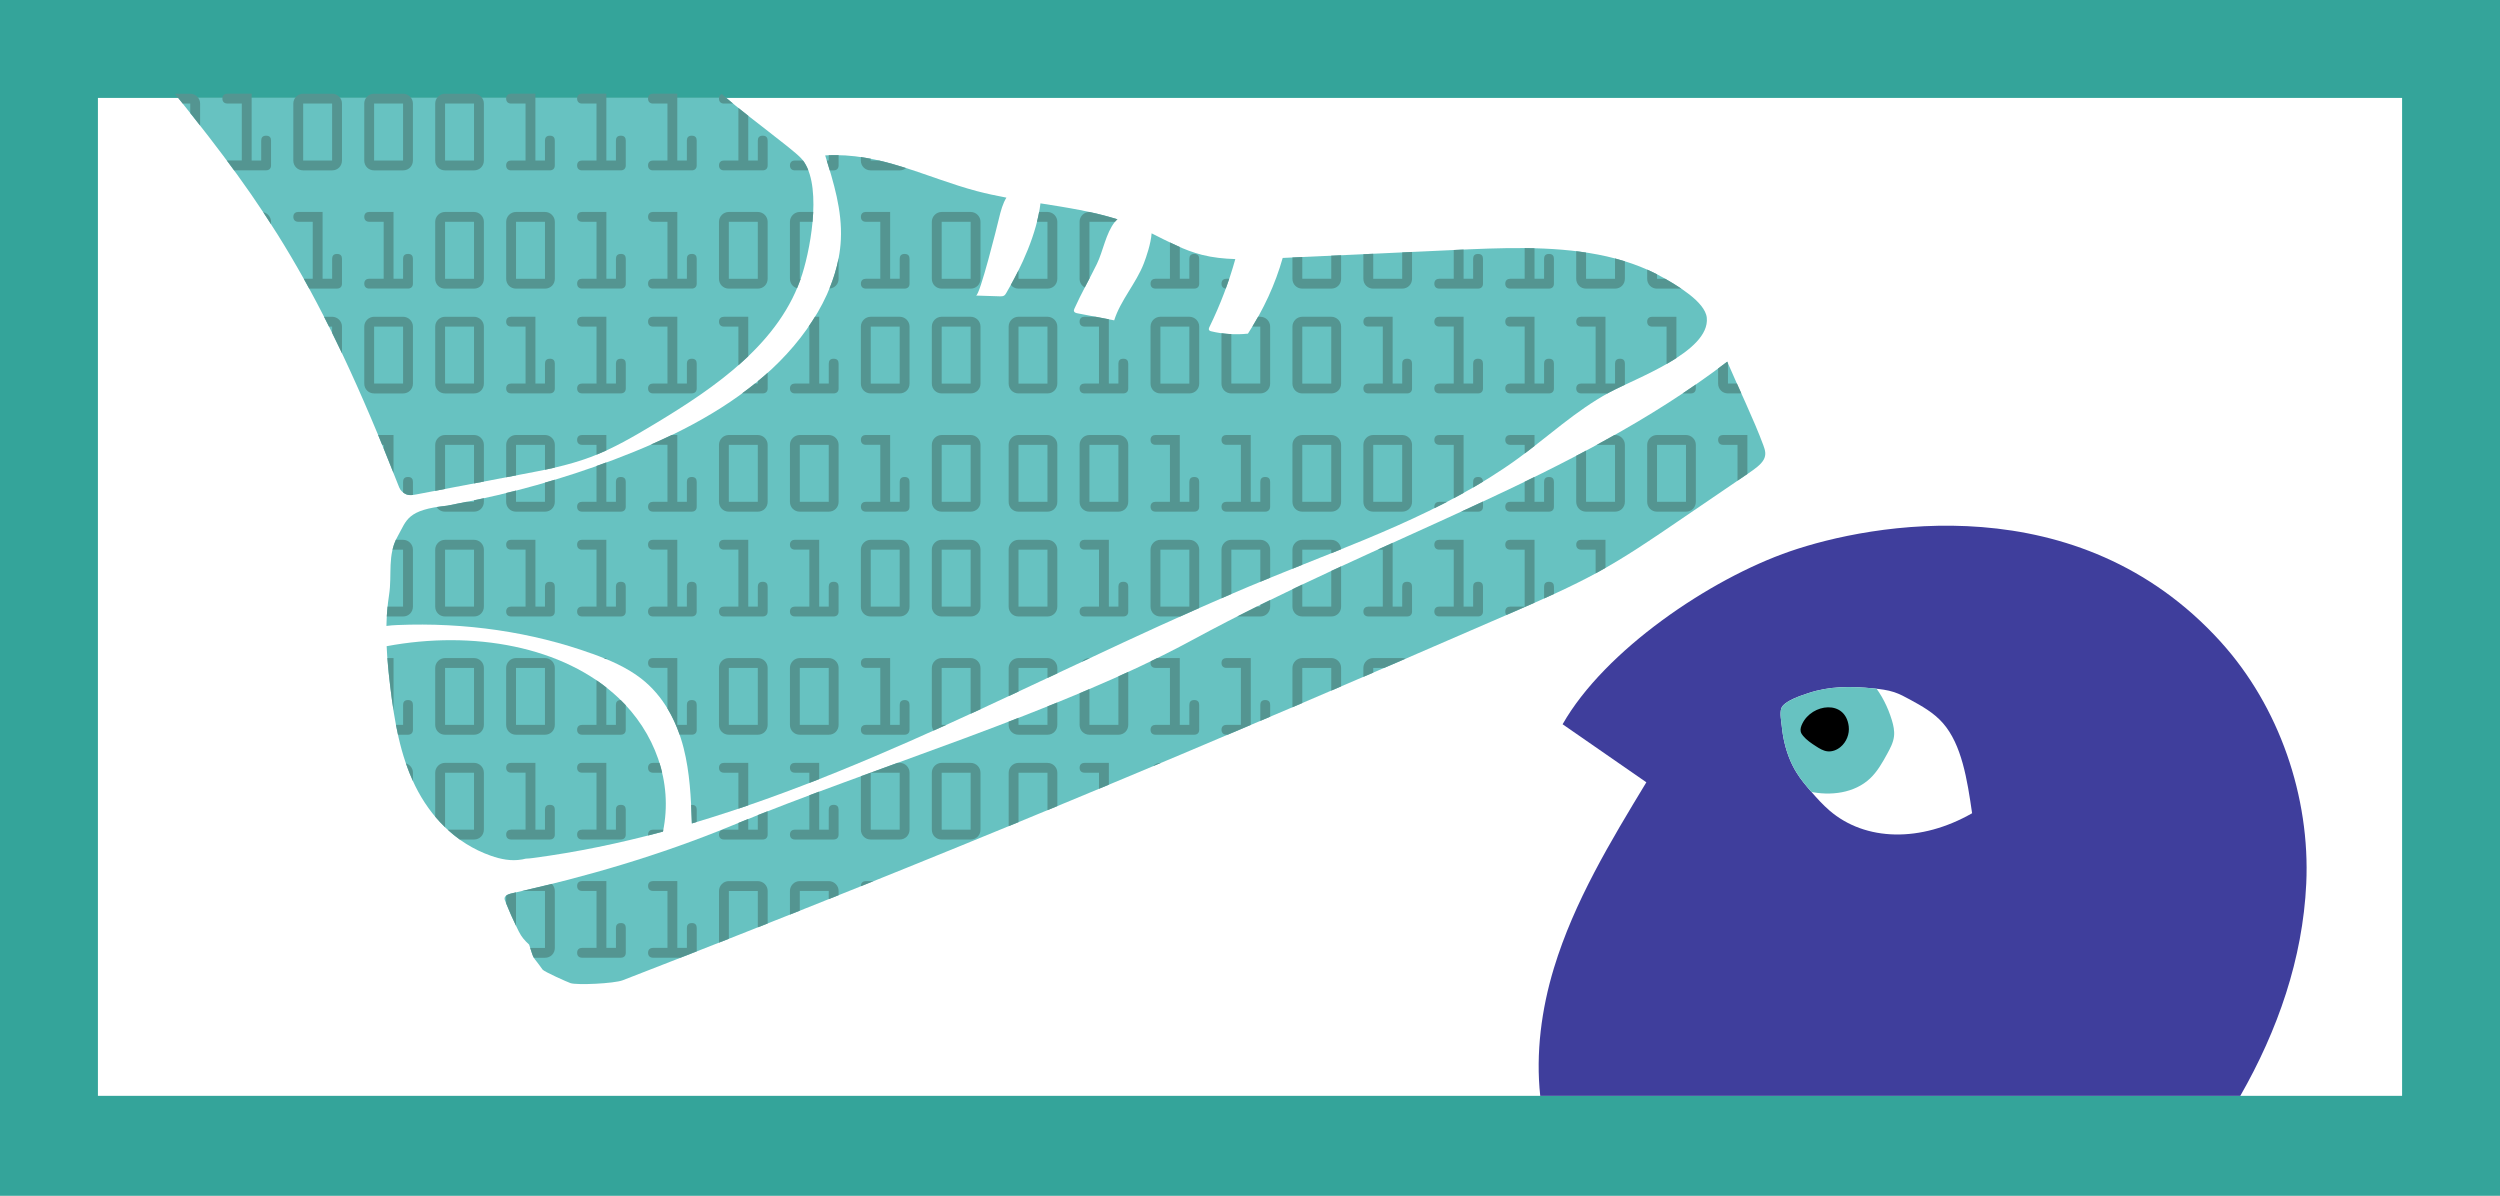<svg viewBox="0 0 1200 574" xmlns="http://www.w3.org/2000/svg" xmlns:xlink="http://www.w3.org/1999/xlink"><clipPath id="a"><path d="m899.07 330.42c3.46.34 6.92.75 10.12 1.81 2.68.89 5.15 2.23 7.61 3.57 5.65 3.08 11.34 6.24 15.74 11.23 9.1 10.31 11.73 27.17 14.07 43.33-24.6 14.06-51.2 13.55-68.46-1.31-3.18-2.74-6.05-5.92-8.87-9.16-2.47-2.84-4.92-5.75-6.97-9.07-2.53-4.1-4.45-8.85-5.69-14.03-.64-2.65-1.1-5.42-1.38-8.28-.21-2.16-.99-5.96-.27-8.36 1.11-3.71 10.32-6.53 13.11-7.46 5.02-1.68 10.01-2.48 14.86-2.77 5.49-.33 10.84-.02 16.11.5z"/></clipPath><path d="m0 0h1200v574h-1200z" fill="#34a49a"/><path d="m47 47h1106v479h-1106z" fill="#fff"/><path d="m846.46 213.87c-4.54-12.36-12.23-28.17-17.38-40.27-73.34 55.96-164.45 83.55-256.9 133.68-64.44 34.94-152.59 60.81-221 89.06-34.32 14.18-70.06 24.58-105.22 32.39-1.16.26-2.51.61-3.26 1.38s-.53 1.56-.27 2.22c1.98 5.04 4.19 9.99 6.63 14.84 1.27 2.52 2.71 4.22 4.91 6.22 2.7 8.39 1.31 4.68 6.45 11.99.72 1.02 11.95 6.02 13.42 6.52 3.1 1.04 20.94.22 25.08-1.38 150.14-58.19 280.64-112.84 428.37-177.13 13.37-5.82 26.8-11.68 39.46-18.61 13.43-7.34 25.8-15.77 38.12-24.17 11.48-7.82 22.96-15.65 34.44-23.47 2.86-1.95 5.88-4.05 7.22-6.43 1.42-2.5.69-4.75-.07-6.82z" fill="#67c2c1"/><path d="m250.56 412.55c.6-.11 1.19-.23 1.79-.4 1.07-.02 2.18-.14 3.26-.28 21.18-2.79 42.03-7.15 62.61-12.7 4.99-23.88-3.99-47.79-21.36-64.19-26.31-24.87-69.93-32.55-111.27-24.81.28 6.52.95 12.98 1.72 19.4 1.98 16.46 4.74 32.95 11.99 47.65 7.22 14.7 19.39 27.62 36.35 33.55 4.6 1.62 9.71 2.7 14.91 1.77z" fill="#67c2c1"/><path d="m284.14 313.73c8.48 3.06 16.77 6.66 23.54 11.91 10.84 8.39 17.19 20.59 20.46 33.41 2.96 11.68 3.57 23.95 3.95 36.21 94.34-27.97 183.71-79.41 276.09-117.32 41.39-16.98 84.66-31.84 120.43-57.84 14.53-10.58 27.69-22.9 43.61-31.59 12.37-6.75 48.67-19.58 47.04-35.99-.78-7.71-14.51-15.64-20.97-19.28-9.37-5.3-20.08-8.9-31.27-11.05-22.49-4.33-46.58-3.24-70.36-2.13-26.98 1.24-53.97 2.5-80.97 3.75-3.53 12.53-9.17 24.83-16.68 36.34-6.03.63-12.02.24-17.59-1.12-.38-.09-.78-.21-1-.48-.39-.47-.11-1.18.19-1.76 5.15-10.57 9.26-21.4 12.32-32.37.01-.02 0-.04.02-.06-5.45-.17-10.83-.72-15.94-2.02-8.79-2.21-16.41-6.46-24.24-10.34-.35 4.92-2.52 11.29-3.75 14.47-3.61 9.4-11.25 17.79-14.21 27.3-5.83-1.12-11.64-2.23-17.47-3.35-.77-.14-1.64-.37-1.84-1.04-.12-.43.08-.89.26-1.33 3.24-7.22 7.25-14.23 10.75-21.38 2.94-6.02 4.29-14.71 8.58-20.1.38-.48.82-.92 1.29-1.29-11.72-3.71-24.35-5.69-36.96-7.67-1.69 14.41-9.01 30.46-16.44 43.07-.28.46-.57.94-1.07 1.24-.59.34-1.3.33-1.95.32-3.83-.13-7.66-.25-11.48-.37 1.83.06 10.17-33.39 10.92-36.62 1-4.24 2-7.74 3.68-10.38-4.79-.89-9.54-1.91-14.19-3.13-24.15-6.4-46.52-18.76-72.81-17.14 4.07 13.03 8.18 26.31 7.53 40.32-1.1 23.85-16.26 47.65-36.82 65.53-20.58 17.87-46.18 30.41-72.2 40.23-24.38 9.21-49.54 16.27-74.91 21.05-1.86.35-3.49.67-4.99 1-19.41 1.92-19.44 6.98-23.7 14.49-5.23 9.2-2.71 18.52-4.24 28.31-.78 5.01-1.17 9.98-1.27 14.93 1.74-.26 3.53-.37 5.24-.44 32.63-1.36 64.67 3.36 93.43 13.74z" fill="#67c2c1"/><path d="m194.95 237.26c1.54.66 3.31.36 4.95.05 12.65-2.38 36.95-7.08 49.6-9.46 11.42-2.15 22.91-4.32 33.8-8.39 10.92-4.08 21.03-10.01 31.02-16.02 29.48-17.74 60.42-39.06 70.77-71.87 4.55-14.41 9.67-45.07-.77-55.83-4.77-4.92-25.22-19.65-35.68-28.74h-263.11c40.78 50.88 68.12 89.61 106.08 186.95.58 1.48 1.88 2.68 3.34 3.31z" fill="#67c2c1"/><path d="m1065.93 308.06c-68.53-75.61-168.1-56.72-206.65-43.45-38.55 13.26-89.08 47.59-109.23 83.03 13.4 9.29 26.8 18.57 40.2 27.86-17.24 28.45-34.64 57.27-44.34 89.09-6.02 19.75-8.81 40.98-6.6 61.41h336.04c17.98-31.45 29.95-65.74 31.65-101.82 1.96-41.64-12.95-85.09-41.07-116.11z" fill="#3f3e9c"/><path d="m899.07 330.42c3.46.34 6.92.75 10.12 1.81 2.68.89 5.15 2.23 7.61 3.57 5.65 3.08 11.34 6.24 15.74 11.23 9.1 10.31 11.73 27.17 14.07 43.33-24.6 14.06-51.2 13.55-68.46-1.31-3.18-2.74-6.05-5.92-8.87-9.16-2.47-2.84-4.92-5.75-6.97-9.07-2.53-4.1-4.45-8.85-5.69-14.03-.64-2.65-1.1-5.42-1.38-8.28-.21-2.16-.99-5.96-.27-8.36 1.11-3.71 10.32-6.53 13.11-7.46 5.02-1.68 10.01-2.48 14.86-2.77 5.49-.33 10.84-.02 16.11.5z" fill="#fff"/><g clip-path="url(#a)"><path d="m883.41 317.95c-2.53-1.44-5.13-2.87-8-3.37-3.43-.59-6.98.22-10.16 1.63-4.45 1.97-8.38 5.12-11.27 9.04-2.77 3.76-4.56 8.14-6.19 12.52-2.58 6.94-4.85 14.42-3.25 21.64 2.42 10.85 13.13 18.14 23.99 20.53 10.11 2.23 21.65.8 29.16-6.33 3.46-3.29 5.84-7.53 8.14-11.72 1.47-2.68 2.96-5.45 3.3-8.49.29-2.6-.28-5.22-1.04-7.73-1.87-6.17-4.92-12.33-9.06-17.32-3.91-4.71-10.38-7.42-15.62-10.4z" fill="#67c2c1"/><path d="m865.11 347.35c-.58 1.21-1.08 2.58-.75 3.88.19.76.65 1.42 1.15 2.02 1.69 2.02 3.91 3.5 6.12 4.93 1.7 1.1 3.48 2.21 5.48 2.46 2.28.28 4.59-.63 6.35-2.1 2.84-2.36 4.37-6.21 3.93-9.88-1.58-13.02-17.64-10.93-22.28-1.3z"/></g><path d="m47 47h1106v479h-1106z" fill="none"/><g fill="#549591"><path d="m91.32 44.98h-7.41c1.28 1.59 2.54 3.16 3.79 4.73h3.62v4.55c1.6 2.01 3.17 4.01 4.73 6v-10.55c0-2.6-2.13-4.73-4.73-4.73z"/><path d="m130.1 79.41v-11.92c0-1.37-.61-2.36-2.36-2.36s-2.36.99-2.36 2.36v9.55h-4.59v-32.07h-11.68c-1.23 0-2.36.66-2.36 2.36s1.14 2.36 2.36 2.36h6.95v27.34h-6.95c-.07 0-.14.01-.21.01 1.17 1.57 2.32 3.14 3.47 4.71h15.37c1.23 0 2.36-.66 2.36-2.36z"/><path d="m140.79 49.71v27.34c0 2.65 2.03 4.73 4.73 4.73h13.9c2.7 0 4.73-2.08 4.73-4.73v-27.34c0-2.6-2.13-4.73-4.73-4.73h-13.9c-2.6 0-4.73 2.13-4.73 4.73zm4.73 0h13.9v27.34h-13.9z"/><path d="m174.84 49.71v27.34c0 2.65 2.03 4.73 4.73 4.73h13.9c2.7 0 4.73-2.08 4.73-4.73v-27.34c0-2.6-2.13-4.73-4.73-4.73h-13.9c-2.6 0-4.73 2.13-4.73 4.73zm4.73 0h13.9v27.34h-13.9z"/><path d="m208.9 49.71v27.34c0 2.65 2.03 4.73 4.73 4.73h13.9c2.7 0 4.73-2.08 4.73-4.73v-27.34c0-2.6-2.13-4.73-4.73-4.73h-13.9c-2.6 0-4.73 2.13-4.73 4.73zm4.73 0h13.9v27.34h-13.9z"/><path d="m242.95 47.35c0 1.7 1.14 2.36 2.36 2.36h6.95v27.34h-6.95c-1.23 0-2.36.66-2.36 2.36s1.14 2.36 2.36 2.36h18.63c1.23 0 2.36-.66 2.36-2.36v-11.92c0-1.37-.61-2.36-2.36-2.36s-2.36.99-2.36 2.36v9.55h-4.59v-32.07h-11.68c-1.23 0-2.36.66-2.36 2.36z"/><path d="m277.01 47.35c0 1.7 1.14 2.36 2.36 2.36h6.95v27.34h-6.95c-1.23 0-2.36.66-2.36 2.36s1.14 2.36 2.36 2.36h18.63c1.23 0 2.36-.66 2.36-2.36v-11.92c0-1.37-.61-2.36-2.36-2.36s-2.36.99-2.36 2.36v9.55h-4.59v-32.07h-11.68c-1.23 0-2.36.66-2.36 2.36z"/><path d="m311.06 47.35c0 1.7 1.14 2.36 2.36 2.36h6.95v27.34h-6.95c-1.23 0-2.36.66-2.36 2.36s1.14 2.36 2.36 2.36h18.63c1.23 0 2.36-.66 2.36-2.36v-11.92c0-1.37-.61-2.36-2.36-2.36s-2.36.99-2.36 2.36v9.55h-4.59v-32.07h-11.68c-1.23 0-2.36.66-2.36 2.36z"/><path d="m345.11 47.35c0 1.7 1.14 2.36 2.36 2.36h4.37c-2.02-1.67-3.83-3.22-5.31-4.58-.82.28-1.43.96-1.43 2.22z"/><path d="m347.48 77.05c-1.23 0-2.36.66-2.36 2.36s1.14 2.36 2.36 2.36h18.63c1.23 0 2.36-.66 2.36-2.36v-11.92c0-1.37-.61-2.36-2.36-2.36s-2.36.99-2.36 2.36v9.55h-4.59v-21.47c-1.63-1.28-3.22-2.54-4.73-3.76v25.23h-6.95z"/><path d="m402.53 79.41v-4.96c-1.56-.03-3.14-.02-4.73.04v2.56h-.97c.49 1.57.97 3.15 1.44 4.73h1.89c1.23 0 2.36-.66 2.36-2.36z"/><path d="m379.17 79.41c0 1.7 1.14 2.36 2.36 2.36h6.47c-.69-1.77-1.54-3.37-2.57-4.73h-3.9c-1.23 0-2.36.66-2.36 2.36z"/><path d="m417.95 81.78h13.9c1.2 0 2.26-.43 3.07-1.12-4.26-1.35-8.55-2.6-12.9-3.61h-4.08v-.87c-1.57-.31-3.14-.58-4.73-.81v1.68c0 2.65 2.03 4.73 4.73 4.73z"/><path d="m126.34 101.84c1.26 1.9 2.51 3.82 3.76 5.76v-1.13c0-2.27-1.62-4.17-3.76-4.63z"/><path d="m164.15 136.17v-11.92c0-1.37-.61-2.36-2.36-2.36s-2.36.99-2.36 2.36v9.55h-4.59v-32.07h-11.68c-1.23 0-2.36.66-2.36 2.36s1.14 2.36 2.36 2.36h6.95v27.34h-4.3c.87 1.56 1.74 3.13 2.61 4.73h13.37c1.23 0 2.36-.66 2.36-2.36z"/><path d="m195.84 121.89c-1.75 0-2.36.99-2.36 2.36v9.55h-4.59v-32.07h-11.68c-1.23 0-2.36.66-2.36 2.36s1.14 2.36 2.36 2.36h6.95v27.34h-6.95c-1.23 0-2.36.66-2.36 2.36s1.14 2.36 2.36 2.36h18.63c1.23 0 2.36-.66 2.36-2.36v-11.92c0-1.37-.61-2.36-2.36-2.36z"/><path d="m227.53 101.74h-13.9c-2.6 0-4.73 2.13-4.73 4.73v27.34c0 2.65 2.03 4.73 4.73 4.73h13.9c2.7 0 4.73-2.08 4.73-4.73v-27.34c0-2.6-2.13-4.73-4.73-4.73zm0 32.07h-13.9v-27.34h13.9z"/><path d="m261.59 101.74h-13.9c-2.6 0-4.73 2.13-4.73 4.73v27.34c0 2.65 2.03 4.73 4.73 4.73h13.9c2.7 0 4.73-2.08 4.73-4.73v-27.34c0-2.6-2.13-4.73-4.73-4.73zm0 32.07h-13.9v-27.34h13.9z"/><path d="m298.01 121.89c-1.75 0-2.36.99-2.36 2.36v9.55h-4.59v-32.07h-11.68c-1.23 0-2.36.66-2.36 2.36s1.14 2.36 2.36 2.36h6.95v27.34h-6.95c-1.23 0-2.36.66-2.36 2.36s1.14 2.36 2.36 2.36h18.63c1.23 0 2.36-.66 2.36-2.36v-11.92c0-1.37-.61-2.36-2.36-2.36z"/><path d="m332.06 121.89c-1.75 0-2.36.99-2.36 2.36v9.55h-4.59v-32.07h-11.68c-1.23 0-2.36.66-2.36 2.36s1.14 2.36 2.36 2.36h6.95v27.34h-6.95c-1.23 0-2.36.66-2.36 2.36s1.14 2.36 2.36 2.36h18.63c1.23 0 2.36-.66 2.36-2.36v-11.92c0-1.37-.61-2.36-2.36-2.36z"/><path d="m349.84 138.54h13.9c2.7 0 4.73-2.08 4.73-4.73v-27.34c0-2.6-2.13-4.73-4.73-4.73h-13.9c-2.6 0-4.73 2.13-4.73 4.73v27.34c0 2.65 2.03 4.73 4.73 4.73zm0-32.07h13.9v27.34h-13.9z"/><path d="m402.53 133.81v-9.95c-.93 4.94-2.44 9.84-4.41 14.65 2.53-.16 4.41-2.16 4.41-4.7z"/><path d="m379.17 106.47v27.34c0 2.2 1.41 3.98 3.42 4.53.63-1.49 1.21-3 1.75-4.53h-.44v-27.34h6.13c.14-1.58.25-3.16.32-4.73h-6.45c-2.6 0-4.73 2.13-4.73 4.73z"/><path d="m415.59 133.81c-1.23 0-2.36.66-2.36 2.36s1.14 2.36 2.36 2.36h18.63c1.23 0 2.36-.66 2.36-2.36v-11.92c0-1.37-.61-2.36-2.36-2.36s-2.36.99-2.36 2.36v9.55h-4.59v-32.07h-11.68c-1.23 0-2.36.66-2.36 2.36s1.14 2.36 2.36 2.36h6.95v27.34h-6.95z"/><path d="m452.01 138.54h13.9c2.7 0 4.73-2.08 4.73-4.73v-27.34c0-2.6-2.13-4.73-4.73-4.73h-13.9c-2.6 0-4.73 2.13-4.73 4.73v27.34c0 2.65 2.03 4.73 4.73 4.73zm0-32.07h13.9v27.34h-13.9z"/><path d="m488.88 138.54h13.9c2.7 0 4.73-2.08 4.73-4.73v-27.34c0-2.6-2.13-4.73-4.73-4.73h-4.01c-.29 1.57-.63 3.14-1.03 4.73h5.04v27.34h-13.9v-4.07c-1.19 2.42-2.43 4.77-3.69 7.04.85 1.07 2.16 1.76 3.69 1.76z"/><path d="m518.2 106.47v27.34c0 1.84.99 3.38 2.49 4.17.74-1.43 1.49-2.86 2.24-4.3v-27.21h12.23c.36-.45.78-.86 1.21-1.21-4.37-1.38-8.88-2.53-13.46-3.52-2.6 0-4.72 2.13-4.72 4.73z"/><path d="m554.62 133.81c-1.23 0-2.36.66-2.36 2.36s1.14 2.36 2.36 2.36h18.63c1.23 0 2.36-.66 2.36-2.36v-11.92c0-1.37-.61-2.36-2.36-2.36s-2.36.99-2.36 2.36v9.55h-4.59v-15.24c-1.59-.7-3.17-1.42-4.73-2.18v17.42h-6.95z"/><path d="m586.31 136.17c0 1.56.96 2.24 2.06 2.34.57-1.57 1.13-3.13 1.66-4.71h-1.35c-1.23 0-2.36.66-2.36 2.36z"/><path d="m625.1 138.54h13.9c2.7 0 4.73-2.08 4.73-4.73v-11.3c-1.58.07-3.15.15-4.73.22v11.08h-13.9v-10.44c-1.58.07-3.15.15-4.73.22v10.22c0 2.65 2.03 4.73 4.73 4.73z"/><path d="m659.15 138.54h13.9c2.7 0 4.73-2.08 4.73-4.73v-12.87c-1.58.07-3.15.15-4.73.22v12.66h-13.9v-12.01c-1.58.07-3.15.15-4.73.22v11.79c0 2.65 2.03 4.73 4.73 4.73z"/><path d="m690.84 133.81c-1.23 0-2.36.66-2.36 2.36s1.14 2.36 2.36 2.36h18.63c1.23 0 2.36-.66 2.36-2.36v-11.92c0-1.37-.61-2.36-2.36-2.36s-2.36.99-2.36 2.36v9.55h-4.59v-14.02c-1.58.07-3.15.14-4.73.22v13.8h-6.95z"/><path d="m724.89 133.81c-1.23 0-2.36.66-2.36 2.36s1.14 2.36 2.36 2.36h18.63c1.23 0 2.36-.66 2.36-2.36v-11.92c0-1.37-.61-2.36-2.36-2.36s-2.36.99-2.36 2.36v9.55h-4.59v-14.64c-1.57-.04-3.15-.07-4.73-.08v14.72h-6.95z"/><path d="m761.31 138.54h13.9c2.7 0 4.73-2.08 4.73-4.73v-8.38c-1.56-.49-3.14-.95-4.73-1.37v9.75h-13.9v-12.58c-1.57-.24-3.15-.45-4.73-.65v13.23c0 2.65 2.03 4.73 4.73 4.73z"/><path d="m795.37 138.54h11.66c-2.78-1.87-5.54-3.49-7.72-4.73h-3.94v-2.13c-1.55-.8-3.12-1.55-4.73-2.26v4.4c0 2.65 2.03 4.73 4.73 4.73z"/><path d="m159.42 152.05h-3.88c.79 1.55 1.59 3.13 2.39 4.73h1.49v3c1.57 3.18 3.14 6.44 4.73 9.78v-12.78c0-2.6-2.13-4.73-4.73-4.73z"/><path d="m193.48 152.05h-13.9c-2.6 0-4.73 2.13-4.73 4.73v27.34c0 2.65 2.03 4.73 4.73 4.73h13.9c2.7 0 4.73-2.08 4.73-4.73v-27.34c0-2.6-2.13-4.73-4.73-4.73zm0 32.06h-13.9v-27.34h13.9z"/><path d="m227.53 152.05h-13.9c-2.6 0-4.73 2.13-4.73 4.73v27.34c0 2.65 2.03 4.73 4.73 4.73h13.9c2.7 0 4.73-2.08 4.73-4.73v-27.34c0-2.6-2.13-4.73-4.73-4.73zm0 32.06h-13.9v-27.34h13.9z"/><path d="m263.95 172.2c-1.75 0-2.36.99-2.36 2.36v9.55h-4.59v-32.07h-11.68c-1.23 0-2.36.66-2.36 2.36s1.14 2.36 2.36 2.36h6.95v27.34h-6.95c-1.23 0-2.36.66-2.36 2.36s1.14 2.36 2.36 2.36h18.63c1.23 0 2.36-.66 2.36-2.36v-11.92c0-1.37-.61-2.36-2.36-2.36z"/><path d="m298.01 172.2c-1.75 0-2.36.99-2.36 2.36v9.55h-4.59v-32.07h-11.68c-1.23 0-2.36.66-2.36 2.36s1.14 2.36 2.36 2.36h6.95v27.34h-6.95c-1.23 0-2.36.66-2.36 2.36s1.14 2.36 2.36 2.36h18.63c1.23 0 2.36-.66 2.36-2.36v-11.92c0-1.37-.61-2.36-2.36-2.36z"/><path d="m332.06 172.2c-1.75 0-2.36.99-2.36 2.36v9.55h-4.59v-32.07h-11.68c-1.23 0-2.36.66-2.36 2.36s1.14 2.36 2.36 2.36h6.95v27.34h-6.95c-1.23 0-2.36.66-2.36 2.36s1.14 2.36 2.36 2.36h18.63c1.23 0 2.36-.66 2.36-2.36v-11.92c0-1.37-.61-2.36-2.36-2.36z"/><path d="m368.48 186.48v-7.57c-.56.51-1.13 1.01-1.7 1.51-.99.86-2.01 1.7-3.03 2.54v1.15h-1.41c-2.02 1.62-4.08 3.2-6.18 4.73h9.95c1.23 0 2.36-.66 2.36-2.36z"/><path d="m347.48 152.05c-1.23 0-2.36.66-2.36 2.36s1.14 2.36 2.36 2.36h6.95v18.57c1.61-1.42 3.19-2.86 4.73-4.33v-18.97h-11.68z"/><path d="m388.49 184.11h-6.95c-1.23 0-2.36.66-2.36 2.36s1.14 2.36 2.36 2.36h18.63c1.23 0 2.36-.66 2.36-2.36v-11.92c0-1.37-.61-2.36-2.36-2.36s-2.36.99-2.36 2.36v9.55h-4.59v-32.07h-2.03c-.98 1.59-2.02 3.17-3.09 4.73h.39v27.34z"/><path d="m417.95 188.84h13.9c2.7 0 4.73-2.08 4.73-4.73v-27.34c0-2.6-2.13-4.73-4.73-4.73h-13.9c-2.6 0-4.73 2.13-4.73 4.73v27.34c0 2.65 2.03 4.73 4.73 4.73zm0-32.06h13.9v27.34h-13.9z"/><path d="m452.01 188.84h13.9c2.7 0 4.73-2.08 4.73-4.73v-27.34c0-2.6-2.13-4.73-4.73-4.73h-13.9c-2.6 0-4.73 2.13-4.73 4.73v27.34c0 2.65 2.03 4.73 4.73 4.73zm0-32.06h13.9v27.34h-13.9z"/><path d="m181.5 208.8c.65 1.56 1.3 3.14 1.95 4.73h.71v1.73c1.56 3.82 3.14 7.74 4.73 11.77v-18.23z"/><path d="m195.84 228.95c-1.75 0-2.36.99-2.36 2.36v5.06c.45.36.95.65 1.47.88 1.02.44 2.14.45 3.26.32v-6.26c0-1.37-.61-2.36-2.36-2.36z"/><path d="m213.63 245.6h13.9c2.7 0 4.73-2.08 4.73-4.73v-1.75c-1.58.34-3.15.69-4.73 1.02v.74h-3.69c-1.39.28-2.78.57-4.17.83-1.86.35-3.49.67-4.99 1-1.87.19-3.56.4-5.1.64.81 1.35 2.28 2.25 4.04 2.25z"/><path d="m227.53 208.8h-13.9c-2.6 0-4.73 2.13-4.73 4.73v22.07c1.52-.29 3.11-.59 4.73-.9v-21.17h13.9v18.51c1.59-.3 3.17-.61 4.73-.91v-17.6c0-2.6-2.13-4.73-4.73-4.73z"/><path d="m247.68 245.6h13.9c2.7 0 4.73-2.08 4.73-4.73v-10.61c-1.57.48-3.15.93-4.73 1.38v9.23h-13.9v-5.4c-1.57.4-3.15.78-4.73 1.16v4.24c0 2.65 2.03 4.73 4.73 4.73z"/><path d="m261.59 208.8h-13.9c-2.6 0-4.73 2.13-4.73 4.73v15.56c1.68-.32 3.26-.62 4.73-.9v-14.66h13.9v11.95c1.58-.33 3.16-.68 4.73-1.04v-10.91c0-2.6-2.13-4.73-4.73-4.73z"/><path d="m279.37 240.87c-1.23 0-2.36.66-2.36 2.36s1.14 2.36 2.36 2.36h18.63c1.23 0 2.36-.66 2.36-2.36v-11.92c0-1.37-.61-2.36-2.36-2.36s-2.36.99-2.36 2.36v9.55h-4.59v-18.93c-1.58.58-3.15 1.17-4.73 1.73v17.2h-6.95z"/><path d="m279.37 208.8c-1.23 0-2.36.66-2.36 2.36s1.14 2.36 2.36 2.36h6.95v4.73c1.59-.65 3.17-1.33 4.73-2.05v-7.41h-11.68z"/><path d="m320.38 213.53v27.34h-6.95c-1.23 0-2.36.66-2.36 2.36s1.14 2.36 2.36 2.36h18.63c1.23 0 2.36-.66 2.36-2.36v-11.92c0-1.37-.61-2.36-2.36-2.36s-2.36.99-2.36 2.36v9.55h-4.59v-32.07h-2.7c-3.28 1.58-6.6 3.1-9.94 4.57.3.11.62.16.96.16h6.95z"/><path d="m349.84 245.6h13.9c2.7 0 4.73-2.08 4.73-4.73v-27.34c0-2.6-2.13-4.73-4.73-4.73h-13.9c-2.6 0-4.73 2.13-4.73 4.73v27.34c0 2.65 2.03 4.73 4.73 4.73zm0-32.07h13.9v27.34h-13.9z"/><path d="m383.9 245.6h13.9c2.7 0 4.73-2.08 4.73-4.73v-27.34c0-2.6-2.13-4.73-4.73-4.73h-13.9c-2.6 0-4.73 2.13-4.73 4.73v27.34c0 2.65 2.03 4.73 4.73 4.73zm0-32.07h13.9v27.34h-13.9z"/><path d="m415.59 240.87c-1.23 0-2.36.66-2.36 2.36s1.14 2.36 2.36 2.36h18.63c1.23 0 2.36-.66 2.36-2.36v-11.92c0-1.37-.61-2.36-2.36-2.36s-2.36.99-2.36 2.36v9.55h-4.59v-32.07h-11.68c-1.23 0-2.36.66-2.36 2.36s1.14 2.36 2.36 2.36h6.95v27.34h-6.95z"/><path d="m452.01 245.6h13.9c2.7 0 4.73-2.08 4.73-4.73v-27.34c0-2.6-2.13-4.73-4.73-4.73h-13.9c-2.6 0-4.73 2.13-4.73 4.73v27.34c0 2.65 2.03 4.73 4.73 4.73zm0-32.07h13.9v27.34h-13.9z"/><path d="m488.88 188.84h13.9c2.7 0 4.73-2.08 4.73-4.73v-27.34c0-2.6-2.13-4.73-4.73-4.73h-13.9c-2.6 0-4.73 2.13-4.73 4.73v27.34c0 2.65 2.03 4.73 4.73 4.73zm0-32.06h13.9v27.34h-13.9z"/><path d="m518.2 154.41c0 1.7 1.14 2.36 2.36 2.36h6.95v27.34h-6.95c-1.23 0-2.36.66-2.36 2.36s1.14 2.36 2.36 2.36h18.63c1.23 0 2.36-.66 2.36-2.36v-11.92c0-1.37-.61-2.36-2.36-2.36s-2.36.99-2.36 2.36v9.55h-4.59v-30.85c-2.11-.41-4.22-.81-6.33-1.22h-5.35c-1.23 0-2.36.66-2.36 2.36z"/><path d="m556.99 188.84h13.9c2.7 0 4.73-2.08 4.73-4.73v-27.34c0-2.6-2.13-4.73-4.73-4.73h-13.9c-2.6 0-4.73 2.13-4.73 4.73v27.34c0 2.65 2.03 4.73 4.73 4.73zm0-32.06h13.9v27.34h-13.9z"/><path d="m591.04 188.84h13.9c2.7 0 4.73-2.08 4.73-4.73v-27.34c0-2.6-2.13-4.73-4.73-4.73h-1.04c-.89 1.59-1.82 3.17-2.78 4.73h3.82v27.34h-13.9v-23.74c-1.59-.07-3.17-.21-4.73-.43v24.17c0 2.65 2.03 4.73 4.73 4.73z"/><path d="m625.1 188.84h13.9c2.7 0 4.73-2.08 4.73-4.73v-27.34c0-2.6-2.13-4.73-4.73-4.73h-13.9c-2.6 0-4.73 2.13-4.73 4.73v27.34c0 2.65 2.03 4.73 4.73 4.73zm0-32.06h13.9v27.34h-13.9z"/><path d="m656.79 184.11c-1.23 0-2.36.66-2.36 2.36s1.14 2.36 2.36 2.36h18.63c1.23 0 2.36-.66 2.36-2.36v-11.92c0-1.37-.61-2.36-2.36-2.36s-2.36.99-2.36 2.36v9.55h-4.59v-32.07h-11.68c-1.23 0-2.36.66-2.36 2.36s1.14 2.36 2.36 2.36h6.95v27.34h-6.95z"/><path d="m690.84 184.11c-1.23 0-2.36.66-2.36 2.36s1.14 2.36 2.36 2.36h18.63c1.23 0 2.36-.66 2.36-2.36v-11.92c0-1.37-.61-2.36-2.36-2.36s-2.36.99-2.36 2.36v9.55h-4.59v-32.07h-11.68c-1.23 0-2.36.66-2.36 2.36s1.14 2.36 2.36 2.36h6.95v27.34h-6.95z"/><path d="m724.89 184.11c-1.23 0-2.36.66-2.36 2.36s1.14 2.36 2.36 2.36h18.63c1.23 0 2.36-.66 2.36-2.36v-11.92c0-1.37-.61-2.36-2.36-2.36s-2.36.99-2.36 2.36v9.55h-4.59v-32.07h-11.68c-1.23 0-2.36.66-2.36 2.36s1.14 2.36 2.36 2.36h6.95v27.34h-6.95z"/><path d="m777.58 172.2c-1.75 0-2.36.99-2.36 2.36v9.55h-4.59v-32.07h-11.68c-1.23 0-2.36.66-2.36 2.36s1.14 2.36 2.36 2.36h6.95v27.34h-6.95c-1.23 0-2.36.66-2.36 2.36s1.14 2.36 2.36 2.36h12.68c.2-.11.4-.23.6-.34 2.02-1.1 4.69-2.37 7.72-3.79v-10.15c0-1.37-.61-2.36-2.36-2.36z"/><path d="m814 186.48v-1.94c-2.1 1.45-4.2 2.89-6.33 4.31h3.96c1.23 0 2.36-.66 2.36-2.36z"/><path d="m793 152.05c-1.23 0-2.36.66-2.36 2.36s1.14 2.36 2.36 2.36h6.95v17.95c1.62-.93 3.21-1.88 4.73-2.86v-19.81z"/><path d="m829.42 188.84h6.43c-.72-1.59-1.43-3.17-2.13-4.73h-4.3v-9.74c-.11-.26-.23-.53-.34-.78-1.45 1.11-2.93 2.19-4.39 3.28v7.24c0 2.65 2.03 4.73 4.73 4.73z"/><path d="m488.88 245.6h13.9c2.7 0 4.73-2.08 4.73-4.73v-27.34c0-2.6-2.13-4.73-4.73-4.73h-13.9c-2.6 0-4.73 2.13-4.73 4.73v27.34c0 2.65 2.03 4.73 4.73 4.73zm0-32.07h13.9v27.34h-13.9z"/><path d="m522.93 245.6h13.9c2.7 0 4.73-2.08 4.73-4.73v-27.34c0-2.6-2.13-4.73-4.73-4.73h-13.9c-2.6 0-4.73 2.13-4.73 4.73v27.34c0 2.65 2.03 4.73 4.73 4.73zm0-32.07h13.9v27.34h-13.9z"/><path d="m554.62 240.87c-1.23 0-2.36.66-2.36 2.36s1.14 2.36 2.36 2.36h18.63c1.23 0 2.36-.66 2.36-2.36v-11.92c0-1.37-.61-2.36-2.36-2.36s-2.36.99-2.36 2.36v9.55h-4.59v-32.07h-11.68c-1.23 0-2.36.66-2.36 2.36s1.14 2.36 2.36 2.36h6.95v27.34h-6.95z"/><path d="m588.68 240.87c-1.23 0-2.36.66-2.36 2.36s1.14 2.36 2.36 2.36h18.63c1.23 0 2.36-.66 2.36-2.36v-11.92c0-1.37-.61-2.36-2.36-2.36s-2.36.99-2.36 2.36v9.55h-4.59v-32.07h-11.68c-1.23 0-2.36.66-2.36 2.36s1.14 2.36 2.36 2.36h6.95v27.34h-6.95z"/><path d="m625.1 245.6h13.9c2.7 0 4.73-2.08 4.73-4.73v-27.34c0-2.6-2.13-4.73-4.73-4.73h-13.9c-2.6 0-4.73 2.13-4.73 4.73v27.34c0 2.65 2.03 4.73 4.73 4.73zm0-32.07h13.9v27.34h-13.9z"/><path d="m659.15 245.6h13.9c2.7 0 4.73-2.08 4.73-4.73v-27.34c0-2.6-2.13-4.73-4.73-4.73h-13.9c-2.6 0-4.73 2.13-4.73 4.73v27.34c0 2.65 2.03 4.73 4.73 4.73zm0-32.07h13.9v27.34h-13.9z"/><path d="m711.84 243.24v-2.5c-3.49 1.63-6.99 3.25-10.5 4.86h8.14c1.23 0 2.36-.66 2.36-2.36z"/><path d="m709.47 228.95c-1.75 0-2.36.99-2.36 2.36v2.69c1.58-.92 3.16-1.85 4.72-2.8-.03-1.31-.66-2.26-2.36-2.26z"/><path d="m688.48 243.24c0 .26.03.49.08.7 2.02-1 4.03-2.03 6.03-3.06h-3.74c-1.23 0-2.36.66-2.36 2.36z"/><path d="m690.84 208.8c-1.23 0-2.36.66-2.36 2.36s1.14 2.36 2.36 2.36h6.95v25.65c1.59-.85 3.16-1.71 4.73-2.58v-27.8h-11.68z"/><path d="m724.89 240.87c-1.23 0-2.36.66-2.36 2.36s1.14 2.36 2.36 2.36h18.63c1.23 0 2.36-.66 2.36-2.36v-11.92c0-1.37-.61-2.36-2.36-2.36s-2.36.99-2.36 2.36v9.55h-4.59v-11.95c-1.58.77-3.15 1.55-4.73 2.32v9.63h-6.95z"/><path d="m724.89 208.8c-1.23 0-2.36.66-2.36 2.36s1.14 2.36 2.36 2.36h6.95v4.16c1.59-1.2 3.16-2.41 4.73-3.63v-5.26h-11.68z"/><path d="m761.31 245.6h13.9c2.7 0 4.73-2.08 4.73-4.73v-27.34c0-2.6-2.13-4.73-4.73-4.73h-.24c-2.83 1.6-5.68 3.17-8.55 4.73h8.79v27.34h-13.9v-24.58c-1.57.84-3.15 1.67-4.73 2.5v22.08c0 2.65 2.03 4.73 4.73 4.73z"/><path d="m809.27 208.8h-13.9c-2.6 0-4.73 2.13-4.73 4.73v27.34c0 2.65 2.03 4.73 4.73 4.73h13.9c2.7 0 4.73-2.08 4.73-4.73v-27.34c0-2.6-2.13-4.73-4.73-4.73zm0 32.07h-13.9v-27.34h13.9z"/><path d="m827.06 208.8c-1.23 0-2.36.66-2.36 2.36s1.14 2.36 2.36 2.36h6.95v17.2c1.58-1.07 3.15-2.15 4.73-3.22v-18.7z"/><path d="m198.21 291.18v-27.34c0-2.6-2.13-4.73-4.73-4.73h-3.47c-.72 1.57-1.23 3.15-1.61 4.73h5.07v27.34h-7.45c-.16 1.58-.29 3.16-.38 4.73h7.83c2.7 0 4.73-2.08 4.73-4.73z"/><path d="m213.63 295.91h13.9c2.7 0 4.73-2.08 4.73-4.73v-27.34c0-2.6-2.13-4.73-4.73-4.73h-13.9c-2.6 0-4.73 2.13-4.73 4.73v27.34c0 2.65 2.03 4.73 4.73 4.73zm0-32.07h13.9v27.34h-13.9z"/><path d="m245.32 291.18c-1.23 0-2.36.66-2.36 2.36s1.14 2.36 2.36 2.36h18.63c1.23 0 2.36-.66 2.36-2.36v-11.92c0-1.37-.61-2.36-2.36-2.36s-2.36.99-2.36 2.36v9.55h-4.59v-32.07h-11.68c-1.23 0-2.36.66-2.36 2.36s1.14 2.36 2.36 2.36h6.95v27.34h-6.95z"/><path d="m279.37 291.18c-1.23 0-2.36.66-2.36 2.36s1.14 2.36 2.36 2.36h18.63c1.23 0 2.36-.66 2.36-2.36v-11.92c0-1.37-.61-2.36-2.36-2.36s-2.36.99-2.36 2.36v9.55h-4.59v-32.07h-11.68c-1.23 0-2.36.66-2.36 2.36s1.14 2.36 2.36 2.36h6.95v27.34h-6.95z"/><path d="m313.42 291.18c-1.23 0-2.36.66-2.36 2.36s1.14 2.36 2.36 2.36h18.63c1.23 0 2.36-.66 2.36-2.36v-11.92c0-1.37-.61-2.36-2.36-2.36s-2.36.99-2.36 2.36v9.55h-4.59v-32.07h-11.68c-1.23 0-2.36.66-2.36 2.36s1.14 2.36 2.36 2.36h6.95v27.34h-6.95z"/><path d="m347.48 291.18c-1.23 0-2.36.66-2.36 2.36s1.14 2.36 2.36 2.36h18.63c1.23 0 2.36-.66 2.36-2.36v-11.92c0-1.37-.61-2.36-2.36-2.36s-2.36.99-2.36 2.36v9.55h-4.59v-32.07h-11.68c-1.23 0-2.36.66-2.36 2.36s1.14 2.36 2.36 2.36h6.95v27.34h-6.95z"/><path d="m381.53 291.18c-1.23 0-2.36.66-2.36 2.36s1.14 2.36 2.36 2.36h18.63c1.23 0 2.36-.66 2.36-2.36v-11.92c0-1.37-.61-2.36-2.36-2.36s-2.36.99-2.36 2.36v9.55h-4.59v-32.07h-11.68c-1.23 0-2.36.66-2.36 2.36s1.14 2.36 2.36 2.36h6.95v27.34h-6.95z"/><path d="m417.95 295.91h13.9c2.7 0 4.73-2.08 4.73-4.73v-27.34c0-2.6-2.13-4.73-4.73-4.73h-13.9c-2.6 0-4.73 2.13-4.73 4.73v27.34c0 2.65 2.03 4.73 4.73 4.73zm0-32.07h13.9v27.34h-13.9z"/><path d="m452.01 295.91h13.9c2.7 0 4.73-2.08 4.73-4.73v-27.34c0-2.6-2.13-4.73-4.73-4.73h-13.9c-2.6 0-4.73 2.13-4.73 4.73v27.34c0 2.65 2.03 4.73 4.73 4.73zm0-32.07h13.9v27.34h-13.9z"/><path d="m185.94 315.87c.34 4.59.83 9.16 1.38 13.7.46 3.87.98 7.74 1.58 11.6v-25.3h-2.95z"/><path d="m198.21 350.3v-11.92c0-1.37-.61-2.36-2.36-2.36s-2.36.99-2.36 2.36v9.55h-3.43c.3 1.58.63 3.16.97 4.73h4.82c1.23 0 2.36-.66 2.36-2.36z"/><path d="m227.53 315.87h-13.9c-2.6 0-4.73 2.13-4.73 4.73v27.34c0 2.65 2.03 4.73 4.73 4.73h13.9c2.7 0 4.73-2.08 4.73-4.73v-27.34c0-2.6-2.13-4.73-4.73-4.73zm0 32.07h-13.9v-27.34h13.9z"/><path d="m247.68 352.67h13.9c2.7 0 4.73-2.08 4.73-4.73v-27.34c0-2.6-2.13-4.73-4.73-4.73h-13.9c-2.6 0-4.73 2.13-4.73 4.73v27.34c0 2.65 2.03 4.73 4.73 4.73zm0-32.07h13.9v27.34h-13.9z"/><path d="m279.37 347.94c-1.23 0-2.36.66-2.36 2.36s1.14 2.36 2.36 2.36h18.63c1.23 0 2.36-.66 2.36-2.36v-11.78c-.79-.85-1.6-1.68-2.43-2.5-1.69.03-2.3 1.01-2.3 2.36v9.55h-4.59v-17.94c-1.53-1.2-3.11-2.36-4.73-3.47v21.41h-6.95z"/><path d="m289.74 315.87 1.32.54v-.54z"/><path d="m334.42 350.3v-11.92c0-1.37-.61-2.36-2.36-2.36s-2.36.99-2.36 2.36v9.55h-4.59v-32.07h-11.68c-1.23 0-2.36.66-2.36 2.36s1.14 2.36 2.36 2.36h6.95v19.49c2.39 3.96 4.32 8.2 5.84 12.58h5.85c1.23 0 2.36-.66 2.36-2.36z"/><path d="m349.84 352.67h13.9c2.7 0 4.73-2.08 4.73-4.73v-27.34c0-2.6-2.13-4.73-4.73-4.73h-13.9c-2.6 0-4.73 2.13-4.73 4.73v27.34c0 2.65 2.03 4.73 4.73 4.73zm0-32.07h13.9v27.34h-13.9z"/><path d="m383.9 352.67h13.9c2.7 0 4.73-2.08 4.73-4.73v-27.34c0-2.6-2.13-4.73-4.73-4.73h-13.9c-2.6 0-4.73 2.13-4.73 4.73v27.34c0 2.65 2.03 4.73 4.73 4.73zm0-32.07h13.9v27.34h-13.9z"/><path d="m415.59 347.94c-1.23 0-2.36.66-2.36 2.36s1.14 2.36 2.36 2.36h18.63c1.23 0 2.36-.66 2.36-2.36v-11.92c0-1.37-.61-2.36-2.36-2.36s-2.36.99-2.36 2.36v9.55h-4.59v-32.07h-11.68c-1.23 0-2.36.66-2.36 2.36s1.14 2.36 2.36 2.36h6.95v27.34h-6.95z"/><path d="m465.91 315.87h-13.9c-2.6 0-4.73 2.13-4.73 4.73v27.34c0 1.03.32 1.97.85 2.74 2.03-.91 4.06-1.82 6.09-2.74h-2.22v-27.34h13.9v22c1.58-.72 3.15-1.45 4.73-2.17v-19.83c0-2.6-2.13-4.73-4.73-4.73z"/><path d="m488.88 295.91h13.9c2.7 0 4.73-2.08 4.73-4.73v-27.34c0-2.6-2.13-4.73-4.73-4.73h-13.9c-2.6 0-4.73 2.13-4.73 4.73v27.34c0 2.65 2.03 4.73 4.73 4.73zm0-32.07h13.9v27.34h-13.9z"/><path d="m520.57 291.18c-1.23 0-2.36.66-2.36 2.36s1.14 2.36 2.36 2.36h18.63c1.23 0 2.36-.66 2.36-2.36v-11.92c0-1.37-.61-2.36-2.36-2.36s-2.36.99-2.36 2.36v9.55h-4.59v-32.07h-11.68c-1.23 0-2.36.66-2.36 2.36s1.14 2.36 2.36 2.36h6.95v27.34h-6.95z"/><path d="m575.62 263.84c0-2.6-2.13-4.73-4.73-4.73h-13.9c-2.6 0-4.73 2.13-4.73 4.73v27.34c0 2.65 2.03 4.73 4.73 4.73h9.52c3.01-1.35 6.03-2.7 9.04-4.03.03-.23.07-.46.07-.7zm-4.73 27.34h-13.9v-27.34h13.9z"/><path d="m609.68 291.18v-3.17c-1.58.77-3.15 1.55-4.73 2.33v.84h-1.69c-3.13 1.56-6.26 3.13-9.4 4.73h11.09c2.7 0 4.73-2.08 4.73-4.73z"/><path d="m604.95 259.11h-13.9c-2.6 0-4.73 2.13-4.73 4.73v23.33c1.58-.68 3.15-1.37 4.73-2.05v-21.29h13.9v15.43c1.08-.45 2.15-.9 3.23-1.34.5-.2 1-.41 1.5-.61v-13.48c0-2.6-2.13-4.73-4.73-4.73z"/><path d="m625.1 295.91h13.9c2.7 0 4.73-2.08 4.73-4.73v-19.32c-1.58.73-3.15 1.46-4.73 2.19v17.13h-13.9v-10.61c-1.57.75-3.15 1.5-4.73 2.26v8.35c0 2.65 2.03 4.73 4.73 4.73z"/><path d="m639 259.11h-13.9c-2.6 0-4.73 2.13-4.73 4.73v9.16c1.58-.63 3.15-1.26 4.73-1.89v-7.27h13.9v1.72c1.57-.63 3.14-1.26 4.71-1.9-.09-2.52-2.17-4.55-4.71-4.55z"/><path d="m663.74 291.18h-6.95c-1.23 0-2.36.66-2.36 2.36s1.14 2.36 2.36 2.36h18.63c1.23 0 2.36-.66 2.36-2.36v-11.92c0-1.37-.61-2.36-2.36-2.36s-2.36.99-2.36 2.36v9.55h-4.59v-30.62c-2.41 1.09-4.82 2.19-7.24 3.29h2.51z"/><path d="m709.47 279.26c-1.75 0-2.36.99-2.36 2.36v9.55h-4.59v-32.07h-11.68c-1.23 0-2.36.66-2.36 2.36s1.14 2.36 2.36 2.36h6.95v27.34h-6.95c-1.23 0-2.36.66-2.36 2.36s1.14 2.36 2.36 2.36h18.63c1.23 0 2.36-.66 2.36-2.36v-11.92c0-1.37-.61-2.36-2.36-2.36z"/><path d="m724.89 259.11c-1.23 0-2.36.66-2.36 2.36s1.14 2.36 2.36 2.36h6.95v27.34h-6.95c-1.23 0-2.36.66-2.36 2.36 0 .74.22 1.27.57 1.65 1.4-.61 2.79-1.21 4.2-1.83 3.09-1.35 6.19-2.7 9.28-4.06v-30.2h-11.68z"/><path d="m743.53 279.26c-1.75 0-2.36.99-2.36 2.36v5.64c1.58-.71 3.16-1.43 4.73-2.15v-3.49c0-1.37-.61-2.36-2.36-2.36z"/><path d="m758.95 259.11c-1.23 0-2.36.66-2.36 2.36s1.14 2.36 2.36 2.36h6.95v11.37c.28-.15.57-.3.86-.46 1.3-.71 2.59-1.44 3.87-2.18v-13.47h-11.68z"/><path d="m791.23 259.8c.25-.16.49-.33.74-.5-.28.11-.53.27-.74.5z"/><path d="m488.88 352.67h13.9c2.7 0 4.73-2.08 4.73-4.73v-10.77c-1.57.64-3.15 1.27-4.73 1.91v8.86h-13.9v-3.38c-1.57.61-3.15 1.22-4.73 1.83v1.55c0 2.65 2.03 4.73 4.73 4.73z"/><path d="m502.79 315.87h-13.9c-2.6 0-4.73 2.13-4.73 4.73v13.55c1.58-.74 3.15-1.47 4.73-2.21v-11.34h13.9v4.83c1.58-.74 3.15-1.48 4.73-2.22v-2.61c0-2.6-2.13-4.73-4.73-4.73z"/><path d="m522.93 352.67h13.9c2.7 0 4.73-2.08 4.73-4.73v-25.45c-1.57.72-3.15 1.44-4.73 2.15v23.3h-13.9v-17.2c-1.57.67-3.15 1.34-4.73 2.01v15.19c0 2.65 2.03 4.73 4.73 4.73z"/><path d="m519.22 317.71c1.31-.61 2.62-1.23 3.93-1.84h-.21c-1.51 0-2.85.73-3.71 1.84z"/><path d="m554.62 320.6h6.95v27.34h-6.95c-1.23 0-2.36.66-2.36 2.36s1.14 2.36 2.36 2.36h18.63c1.23 0 2.36-.66 2.36-2.36v-11.92c0-1.37-.61-2.36-2.36-2.36s-2.36.99-2.36 2.36v9.55h-4.59v-32.07h-10.81c-1.03.51-2.07 1.02-3.11 1.52-.07.25-.13.52-.13.84 0 1.7 1.14 2.36 2.36 2.36z"/><path d="m600.36 315.87h-11.68c-1.23 0-2.36.66-2.36 2.36s1.14 2.36 2.36 2.36h6.95v27.34h-6.95c-1.23 0-2.36.66-2.36 2.36s1.14 2.36 2.36 2.36h.63c3.71-1.57 7.43-3.15 11.16-4.73h-.1v-32.07z"/><path d="m607.31 336.02c-1.75 0-2.36.99-2.36 2.36v7.65c1.57-.67 3.15-1.34 4.73-2.01v-5.64c0-1.37-.61-2.36-2.36-2.36z"/><path d="m639 315.87h-13.9c-2.6 0-4.73 2.13-4.73 4.73v18.87c1.57-.67 3.15-1.35 4.73-2.02v-16.85h13.9v10.9c1.58-.68 3.15-1.35 4.73-2.03v-8.88c0-2.6-2.13-4.73-4.73-4.73z"/><path d="m659.15 315.87c-2.6 0-4.73 2.13-4.73 4.73v4.29c1.58-.68 3.15-1.35 4.73-2.03v-2.26h5.25c3.42-1.47 6.84-2.95 10.27-4.43-.51-.19-1.05-.3-1.61-.3h-13.9z"/><path d="m194.83 366.4c.99 2.89 2.11 5.72 3.38 8.5v-3.99c0-2.13-1.43-3.92-3.38-4.51z"/><path d="m232.26 398.24v-27.34c0-2.6-2.13-4.73-4.73-4.73h-13.9c-2.6 0-4.73 2.13-4.73 4.73v21.09c1.49 1.77 3.06 3.47 4.73 5.09v-26.18h13.9v27.34h-12.66c1.83 1.68 3.77 3.26 5.81 4.73h6.84c2.7 0 4.73-2.08 4.73-4.73z"/><path d="m245.32 398.24c-1.23 0-2.36.66-2.36 2.36s1.14 2.36 2.36 2.36h18.63c1.23 0 2.36-.66 2.36-2.36v-11.92c0-1.37-.61-2.36-2.36-2.36s-2.36.99-2.36 2.36v9.55h-4.59v-32.07h-11.68c-1.23 0-2.36.66-2.36 2.36s1.14 2.36 2.36 2.36h6.95v27.34h-6.95z"/><path d="m279.37 398.24c-1.23 0-2.36.66-2.36 2.36s1.14 2.36 2.36 2.36h18.63c1.23 0 2.36-.66 2.36-2.36v-11.92c0-1.37-.61-2.36-2.36-2.36s-2.36.99-2.36 2.36v9.55h-4.59v-32.07h-11.68c-1.23 0-2.36.66-2.36 2.36s1.14 2.36 2.36 2.36h6.95v27.34h-6.95z"/><path d="m311.06 368.54c0 1.7 1.14 2.36 2.36 2.36h4.42c-.37-1.59-.8-3.17-1.29-4.73h-3.13c-1.23 0-2.36.66-2.36 2.36z"/><path d="m311.06 400.61c0 .16.02.29.04.43 2.38-.61 4.76-1.23 7.13-1.87.06-.31.12-.62.18-.93h-4.98c-1.23 0-2.36.66-2.36 2.36z"/><path d="m332.06 386.32c-.12 0-.22.02-.32.02.15 2.96.26 5.93.35 8.91.78-.23 1.56-.48 2.34-.71v-5.85c0-1.37-.61-2.36-2.36-2.36z"/><path d="m347.48 398.24c-1.23 0-2.36.66-2.36 2.36s1.14 2.36 2.36 2.36h18.63c1.23 0 2.36-.66 2.36-2.36v-11.21c-1.58.62-3.16 1.24-4.73 1.86v6.99h-4.59v-5.15c-1.59.64-3.16 1.28-4.73 1.92v3.23h-6.95z"/><path d="m347.48 366.18c-1.23 0-2.36.66-2.36 2.36s1.14 2.36 2.36 2.36h6.95v17.26c1.58-.53 3.15-1.05 4.73-1.6v-20.39h-11.68z"/><path d="m381.53 398.24c-1.23 0-2.36.66-2.36 2.36s1.14 2.36 2.36 2.36h18.63c1.23 0 2.36-.66 2.36-2.36v-11.92c0-1.37-.61-2.36-2.36-2.36s-2.36.99-2.36 2.36v9.55h-4.59v-18.28c-1.58.59-3.16 1.18-4.73 1.77v16.51h-6.95z"/><path d="m381.53 366.18c-1.23 0-2.36.66-2.36 2.36s1.14 2.36 2.36 2.36h6.95v4.91c1.58-.61 3.15-1.22 4.73-1.84v-7.8h-11.68z"/><path d="m417.95 402.97h13.9c2.7 0 4.73-2.08 4.73-4.73v-27.34c0-2.6-2.13-4.73-4.73-4.73h-1.04c-5.89 2.15-11.77 4.28-17.59 6.41v25.66c0 2.65 2.03 4.73 4.73 4.73zm0-32.06h13.9v27.34h-13.9z"/><path d="m465.91 366.18h-13.9c-2.6 0-4.73 2.13-4.73 4.73v27.34c0 2.65 2.03 4.73 4.73 4.73h13.9c2.7 0 4.73-2.08 4.73-4.73v-27.34c0-2.6-2.13-4.73-4.73-4.73zm0 32.06h-13.9v-27.34h13.9z"/><path d="m245.96 428.72c-1.05.23-2.23.56-3.01 1.19v3.7c1.46 3.63 3.03 7.21 4.73 10.73v-16.01c-.57.13-1.15.26-1.72.39z"/><path d="m266.32 455v-27.34c0-1.33-.56-2.53-1.45-3.39-4.75 1.18-9.49 2.31-14.23 3.39h10.95v27.34h-7.09c.91 2.85 1.24 3.85 1.76 4.73h5.33c2.7 0 4.73-2.08 4.73-4.73z"/><path d="m298.01 443.08c-1.75 0-2.36.99-2.36 2.36v9.55h-4.59v-32.07h-11.68c-1.23 0-2.36.66-2.36 2.36s1.14 2.36 2.36 2.36h6.95v27.34h-6.95c-1.23 0-2.36.66-2.36 2.36s1.14 2.36 2.36 2.36h18.63c1.23 0 2.36-.66 2.36-2.36v-11.92c0-1.37-.61-2.36-2.36-2.36z"/><path d="m332.06 443.08c-1.75 0-2.36.99-2.36 2.36v9.55h-4.59v-32.07h-11.68c-1.23 0-2.36.66-2.36 2.36s1.14 2.36 2.36 2.36h6.95v27.34h-6.95c-1.23 0-2.36.66-2.36 2.36s1.14 2.36 2.36 2.36h13.18c2.62-1.02 5.22-2.04 7.82-3.06v-11.22c0-1.37-.61-2.36-2.36-2.36z"/><path d="m363.75 422.93h-13.9c-2.6 0-4.73 2.13-4.73 4.73v24.81c1.58-.62 3.15-1.24 4.73-1.86v-22.94h13.9v17.46c1.58-.62 3.16-1.25 4.73-1.87v-15.59c0-2.6-2.13-4.73-4.73-4.73z"/><path d="m397.8 422.93h-13.9c-2.6 0-4.73 2.13-4.73 4.73v11.34c1.58-.63 3.15-1.25 4.73-1.88v-9.46h13.9v3.91c1.58-.63 3.15-1.26 4.73-1.89v-2.02c0-2.6-2.13-4.73-4.73-4.73z"/><path d="m413.22 425.3s0 .06 0 .09c2.03-.82 4.07-1.63 6.1-2.45h-3.74c-1.23 0-2.36.66-2.36 2.36z"/><path d="m502.79 366.18h-13.9c-2.6 0-4.73 2.13-4.73 4.73v25.65c1.58-.65 3.15-1.3 4.73-1.94v-23.7h13.9v17.97c1.58-.65 3.15-1.31 4.73-1.96v-16.01c0-2.6-2.13-4.73-4.73-4.73z"/><path d="m520.57 366.18c-1.23 0-2.36.66-2.36 2.36s1.14 2.36 2.36 2.36h6.95v7.71c1.58-.66 3.15-1.32 4.73-1.97v-10.46z"/><path d="m553.49 367.76c1.26-.53 2.52-1.06 3.77-1.59h-.27c-1.39 0-2.63.62-3.5 1.59z"/></g></svg>